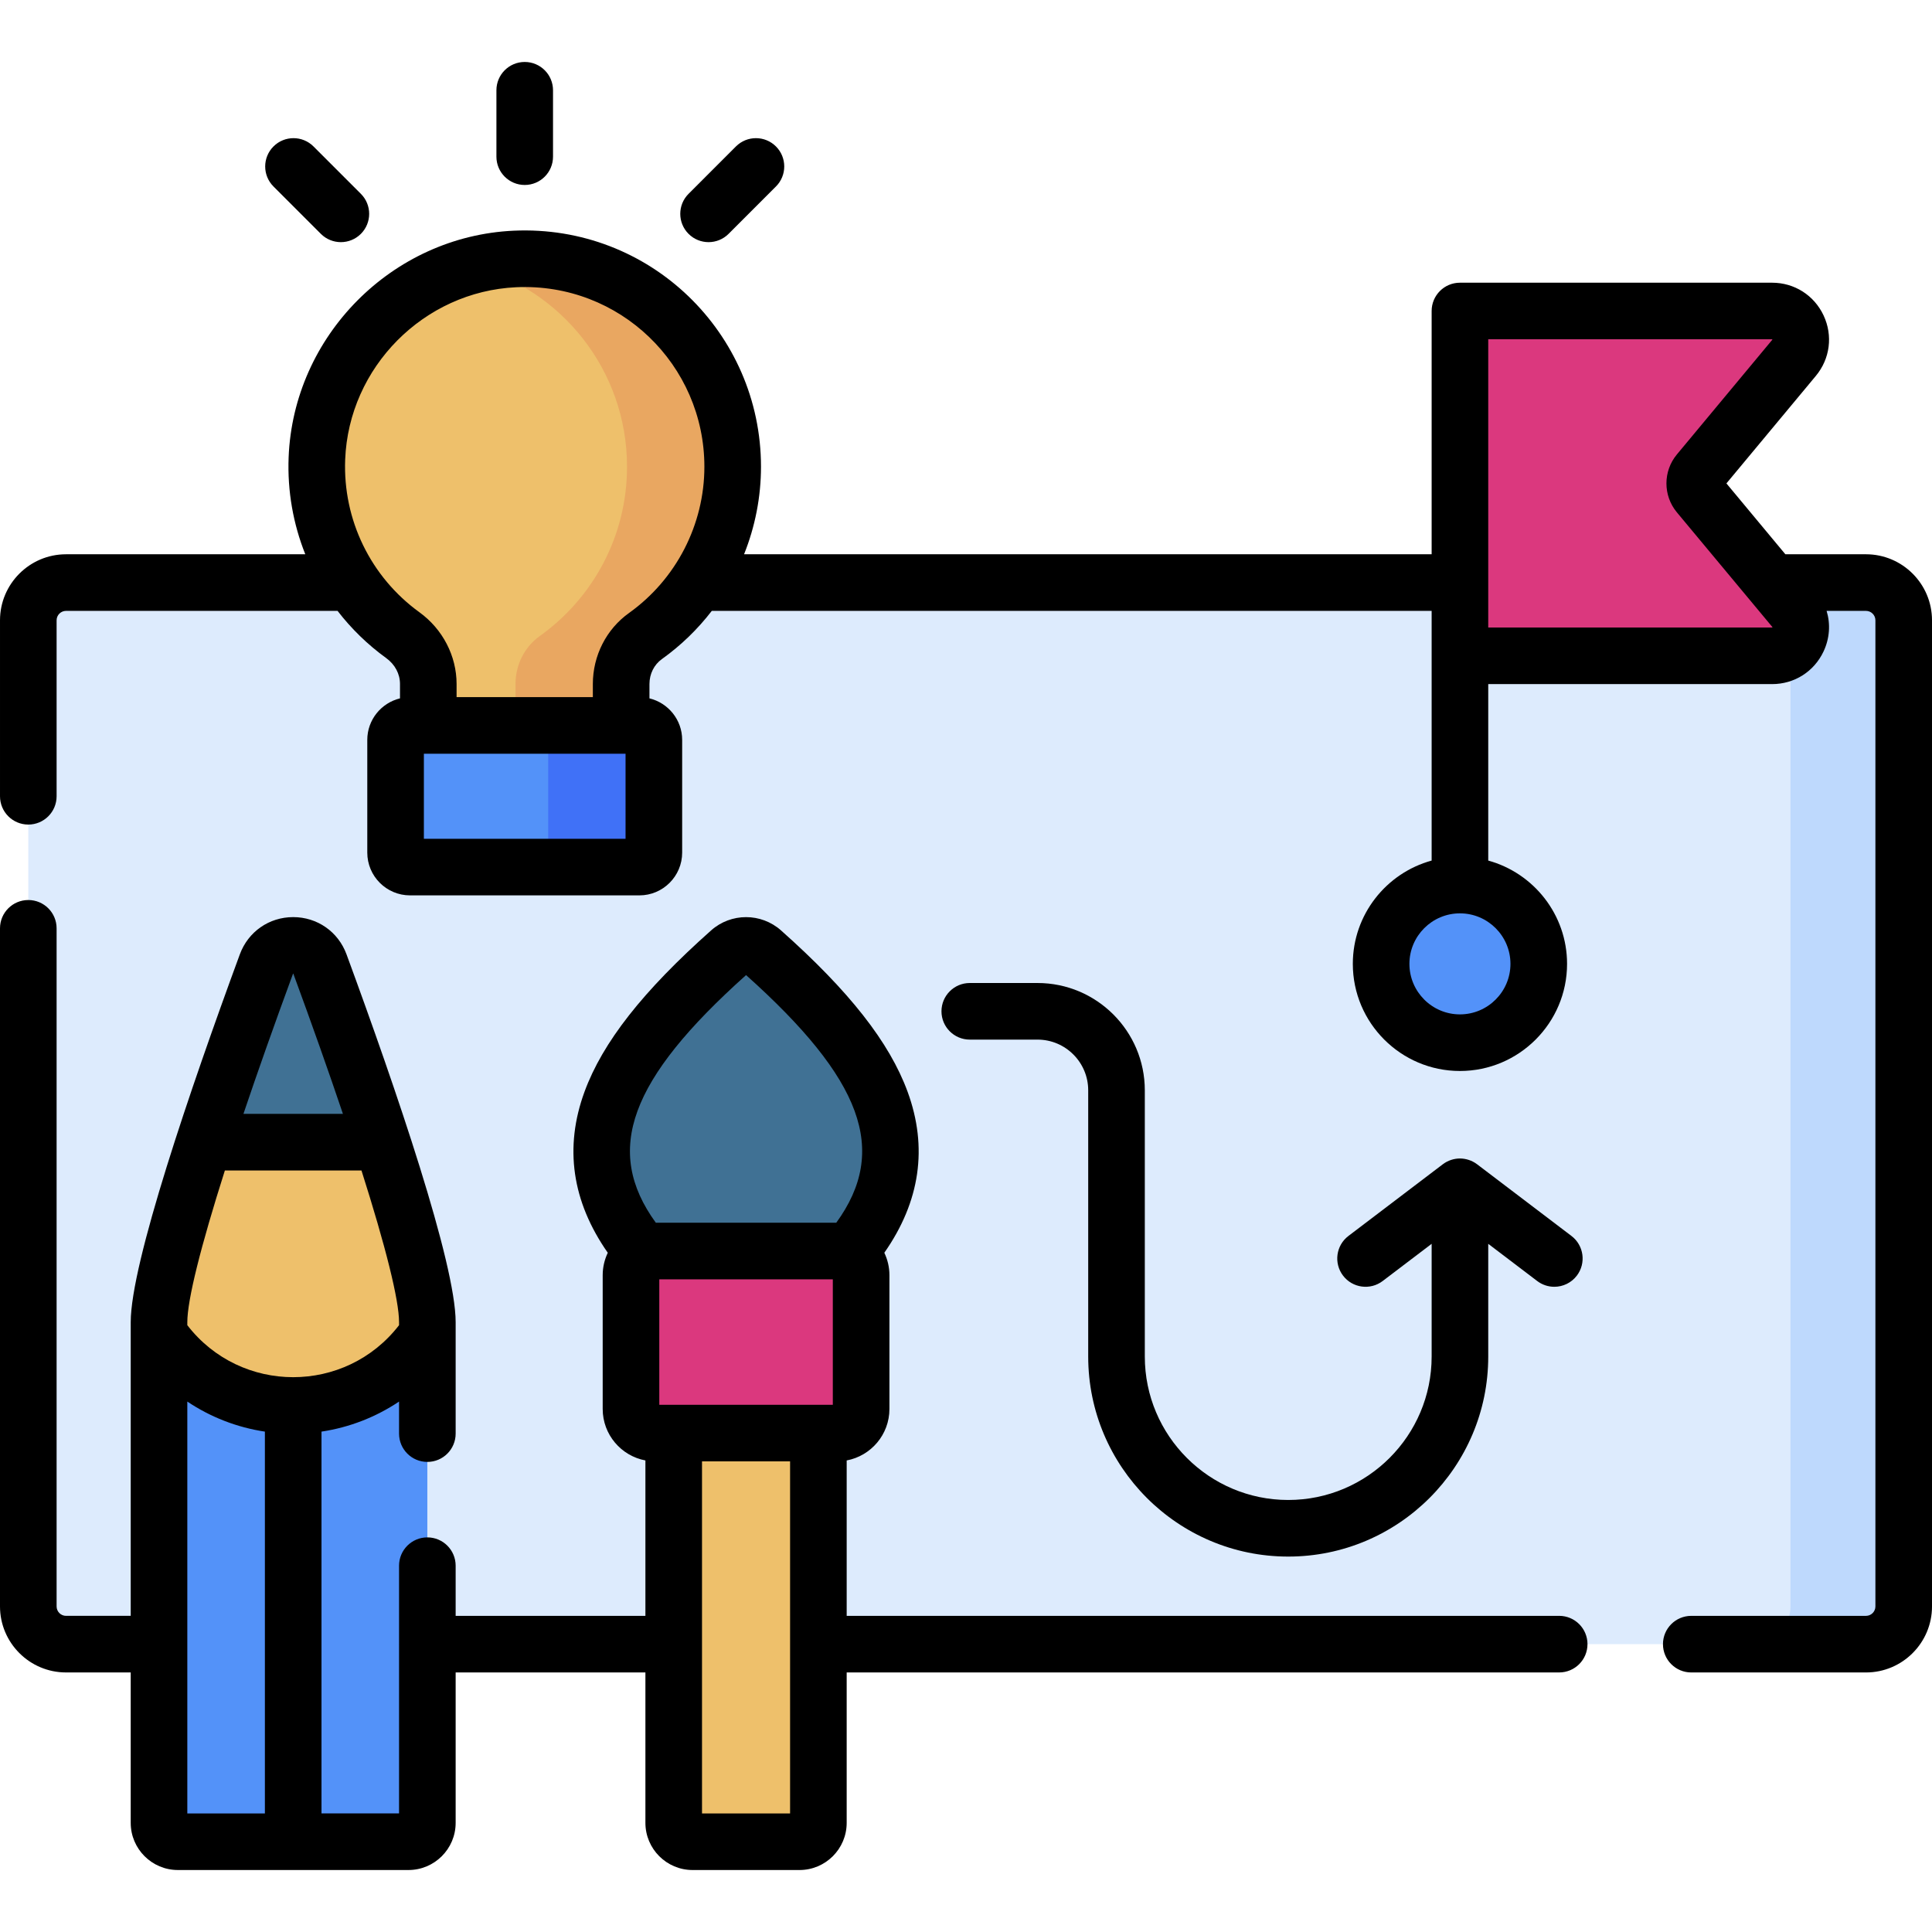 <svg id="Capa_1" enable-background="new 0 0 512 512" height="512" viewBox="0 0 512 512" width="512" xmlns="http://www.w3.org/2000/svg"><g><g><g><path d="m7.5 164.39v261.333c0 5.523 4.477 10 10 10h477c5.523 0 10-4.477 10-10v-261.333c0-5.523-4.477-10-10-10h-477c-5.523 0-10 4.477-10 10z" fill="#ddebfd"/><path d="m494.5 154.39h-30c5.523 0 10 4.477 10 10v261.333c0 5.523-4.477 10-10 10h30c5.523 0 10-4.477 10-10v-261.333c0-5.523-4.477-10-10-10z" fill="#bed9fd"/><g><g><path d="m193.427 252.175c-34.489 30.667-50.492 59.707-10.165 92.036h28.902c40.327-32.329 24.324-61.368-10.165-92.036-2.439-2.169-6.133-2.169-8.572 0z" fill="#407194"/><path d="m178.545 374.442v108.637c0 2.761 2.239 5 5 5h28.336c2.761 0 5-2.239 5-5v-108.637z" fill="#eec06b"/><path d="m167.22 373.397v-35.47c0-3.526 2.858-6.384 6.385-6.384h48.217c3.526 0 6.384 2.858 6.384 6.384v35.47c0 3.526-2.858 6.384-6.384 6.384h-48.217c-3.527 0-6.385-2.858-6.385-6.384z" fill="#db387e"/></g><g><path d="m42.142 350.395c0 37.071-.002 112.596-.003 132.684 0 2.761 2.239 5 5 5h61.112c2.761 0 5-2.232 5-4.993 0-19.546.001-91.798.001-132.69 0-15.309-18.087-66.684-28.461-94.894-2.429-6.606-11.765-6.606-14.194 0-10.373 28.209-28.455 79.584-28.455 94.893z" fill="#5392f9"/><path d="m84.795 255.507c3.673 9.959 8.299 22.815 12.749 35.943 8.144 24.053 15.709 49.037 15.709 58.944v3.225c-7.724 11.376-20.768 18.858-35.554 18.858-14.787 0-27.832-7.482-35.556-18.858v-3.225c0-9.907 7.568-34.891 15.712-58.944 4.45-13.128 9.079-25.984 12.742-35.943 2.433-6.611 11.773-6.611 14.198 0z" fill="#eec06b"/><path d="m70.596 255.507c-4.708 12.803-11 30.372-16.473 47.179h47.146c-5.473-16.806-11.766-34.376-16.474-47.179-2.43-6.608-11.769-6.608-14.199 0z" fill="#407194"/></g></g><path d="m194.169 123.688c0-31.304-26.098-56.511-57.723-55.053-28.394 1.309-51.368 24.473-52.463 52.876-.742 19.258 8.407 36.415 22.769 46.821 4.173 3.024 6.745 7.776 6.745 12.93v26.512h51.115v-26.505c0-5.019 2.348-9.795 6.433-12.711 13.996-9.994 23.124-26.362 23.124-44.87z" fill="#eec06b"/><path d="m136.447 68.635c-3.906.18-7.704.787-11.361 1.751 23.641 6.207 41.084 27.713 41.084 53.302 0 18.508-9.128 34.876-23.123 44.868-4.085 2.917-6.433 7.692-6.433 12.711v26.505h28v-26.505c0-5.019 2.348-9.794 6.433-12.711 13.995-9.993 23.123-26.361 23.123-44.868-.001-31.304-26.099-56.511-57.723-55.053z" fill="#e9a761"/><path d="m104.833 196.08v29.873c0 2.117 1.716 3.834 3.834 3.834h60.777c2.117 0 3.834-1.716 3.834-3.834v-29.873c0-2.117-1.716-3.834-3.834-3.834h-60.777c-2.117 0-3.834 1.716-3.834 3.834z" fill="#5392f9"/><path d="m169.444 192.246h-28c2.117 0 3.833 1.716 3.833 3.833v29.873c0 2.117-1.716 3.834-3.833 3.834h28c2.117 0 3.833-1.717 3.833-3.834v-29.872c.001-2.118-1.715-3.834-3.833-3.834z" fill="#4071f7"/><path d="m469.622 173.796h-82.723v-91.374h82.723c6.415 0 9.923 7.479 5.82 12.412l-25.278 30.391c-1.39 1.671-1.39 4.097 0 5.768l25.278 30.391c4.102 4.932.595 12.412-5.82 12.412z" fill="#db387e"/><circle cx="386.898" cy="255.435" fill="#5392f9" r="20.888"/></g></g><g><path d="m494.5 146.889h-21.358l-15.621-18.781 23.688-28.479c3.778-4.542 4.567-10.687 2.059-16.037-2.509-5.349-7.736-8.672-13.645-8.672h-82.724c-4.143 0-7.5 3.358-7.5 7.5v64.469h-182.215c2.92-7.296 4.486-15.159 4.486-23.2 0-35.439-29.455-64.2-65.565-62.552-32.184 1.485-58.371 27.876-59.618 60.084-.343 8.922 1.214 17.642 4.416 25.668h-63.403c-9.649 0-17.5 7.851-17.5 17.5v46.63c0 4.142 3.357 7.5 7.5 7.5s7.5-3.358 7.5-7.5v-46.63c0-1.378 1.121-2.5 2.5-2.5h71.955c3.627 4.704 7.948 8.93 12.894 12.512 2.32 1.683 3.651 4.182 3.651 6.858v3.816c-4.965 1.204-8.667 5.674-8.667 11.004v29.873c0 6.25 5.084 11.333 11.334 11.333h60.777c6.25 0 11.334-5.084 11.334-11.333v-29.873c0-5.33-3.703-9.801-8.668-11.004v-3.806c0-2.667 1.229-5.134 3.301-6.608 5.069-3.623 9.505-7.942 13.221-12.771h190.766v66.172c-12.024 3.298-20.888 14.317-20.888 27.374 0 15.653 12.734 28.388 28.388 28.388s28.388-12.735 28.388-28.388c0-13.056-8.863-24.075-20.888-27.374v-46.766h75.224c5.908 0 11.137-3.323 13.645-8.672 1.624-3.462 1.858-7.255.802-10.733h10.431c1.379 0 2.5 1.122 2.5 2.5v261.33c0 1.378-1.121 2.5-2.5 2.5h-46.3c-4.143 0-7.5 3.358-7.5 7.5s3.357 7.5 7.5 7.5h46.3c9.649 0 17.5-7.851 17.5-17.5v-261.33c0-9.651-7.851-17.502-17.5-17.502zm-328.722 75.397h-53.445v-22.541h1.09c.026 0 .051.004.077.004s.051-.004.077-.004h50.956c.026 0 .051.004.077.004s.051-.004.077-.004h1.091zm.923-59.838c-6.005 4.273-9.591 11.309-9.591 18.821v3.476h-36.11v-3.486c0-7.429-3.682-14.533-9.851-19.004-12.934-9.366-20.288-24.491-19.675-40.456.948-24.485 20.855-44.55 45.319-45.678 27.451-1.259 49.876 20.593 49.876 47.568.001 15.332-7.469 29.825-19.968 38.759zm233.585 92.987c0 7.382-6.006 13.388-13.388 13.388s-13.388-6.006-13.388-13.388c0-7.381 6.006-13.387 13.388-13.387s13.388 6.005 13.388 13.387zm69.41-89.146s-.022.005-.074.005h-75.224v-11.867c0-.013.002-.025.002-.039s-.002-.026-.002-.039v-64.44h75.247c.026.024.061.086.031.128l-25.279 30.392c-3.7 4.45-3.7 10.908.001 15.359l19.302 23.182c.106.138.218.271.333.401l5.673 6.813c0 .036-.031.105-.01.105z"/><path d="m413.2 428.219h-188.82v-41.186c6.437-1.205 11.326-6.857 11.326-13.638v-35.47c0-2.125-.494-4.131-1.35-5.933 9.493-13.57 11.583-27.896 6.167-42.669-4.798-13.089-15.455-26.673-33.539-42.75-5.285-4.698-13.254-4.698-18.537 0-18.085 16.078-28.744 29.662-33.544 42.749-5.419 14.776-3.33 29.104 6.165 42.675-.855 1.801-1.348 3.805-1.348 5.928v35.47c0 6.779 4.886 12.43 11.32 13.637v41.186h-50.288v-13.295c0-4.143-3.357-7.5-7.5-7.5-4.142 0-7.5 3.358-7.5 7.5v20.747c0 .016-.002.032-.002.048s.002.032.002.048v44.81h-20.553v-101.182c7.403-1.112 14.41-3.846 20.554-7.962v8.491c0 4.142 3.357 7.5 7.5 7.5s7.5-3.358 7.5-7.5v-26.271c0-.008 0-.015 0-.023v-3.237c0-15.567-15.728-61.604-28.922-97.481-2.203-5.993-7.752-9.866-14.135-9.867-6.384 0-11.933 3.873-14.137 9.866-13.191 35.871-28.917 81.901-28.917 97.482v77.826h-17.142c-1.379 0-2.5-1.122-2.5-2.5v-179.7c0-4.142-3.357-7.5-7.5-7.5s-7.5 3.358-7.5 7.5v179.7c0 9.649 7.851 17.5 17.5 17.5h17.141v39.865c0 6.889 5.606 12.493 12.499 12.493h61.112c6.893 0 12.5-5.604 12.5-12.494v-39.864h50.288v39.86c0 6.893 5.607 12.5 12.5 12.5h28.34c6.893 0 12.5-5.607 12.5-12.5v-39.86h188.82c4.143 0 7.5-3.358 7.5-7.5s-3.357-7.499-7.5-7.499zm-363.559-77.03v-.796c0-5.892 3.545-20.038 9.954-40.208h36.2c6.411 20.176 9.958 34.322 9.958 40.208v.798c-14.202 18.372-41.912 18.369-56.112-.002zm27.996-93.1c.006-.018.013-.032.017-.043.037-.008.074-.017.062-.043.007.012.021.039.038.085 4.968 13.509 9.367 25.958 13.123 37.097h-26.363c3.756-11.139 8.155-23.588 13.123-37.096zm-27.996 113.342c6.145 4.116 13.153 6.851 20.558 7.963v101.183h-20.558zm125.079.849v-33.239h45.986v33.239c-10.158 0-36.068 0-45.986 0zm22.995-113.873c30.856 27.616 37.852 46.447 23.903 65.634h-47.815c-13.946-19.184-6.948-38.014 23.912-65.634zm11.665 222.172h-23.34v-93.299h23.34z"/><path d="m139.056 49.019c4.143 0 7.5-3.358 7.5-7.5v-17.598c0-4.142-3.357-7.5-7.5-7.5s-7.5 3.358-7.5 7.5v17.598c0 4.142 3.357 7.5 7.5 7.5z"/><path d="m85.03 61.975c2.929 2.928 7.677 2.93 10.606 0 2.93-2.929 2.93-7.678.001-10.607l-12.556-12.557c-2.93-2.928-7.679-2.929-10.606 0-2.93 2.929-2.93 7.678-.001 10.607z"/><path d="m193.081 61.975 12.557-12.558c2.929-2.929 2.929-7.678-.001-10.607-2.928-2.929-7.677-2.928-10.606 0l-12.557 12.558c-2.929 2.929-2.929 7.678.001 10.607 2.927 2.929 7.676 2.928 10.606 0z"/><path d="m274.952 260.507h-17.952c-4.143 0-7.5 3.358-7.5 7.5s3.357 7.5 7.5 7.5h17.952c7.407 0 13.434 6.026 13.434 13.433v70.563c0 29.228 23.778 53.006 53.006 53.006 29.229 0 53.007-23.778 53.007-53.006v-29.876l12.976 9.856c1.356 1.03 2.95 1.529 4.531 1.528 2.265 0 4.503-1.021 5.979-2.964 2.505-3.298 1.862-8.003-1.436-10.509l-25.013-19c-1.334-1.015-3-1.528-4.537-1.528-.001 0-.001 0-.002 0-1.512.001-3.151.485-4.533 1.528l-25.014 19c-3.299 2.505-3.941 7.21-1.437 10.509s7.212 3.943 10.509 1.436l12.978-9.857v29.877c0 20.957-17.05 38.006-38.007 38.006-20.956 0-38.006-17.05-38.006-38.006v-70.563c-.001-15.678-12.756-28.433-28.435-28.433z"/></g></g></svg>